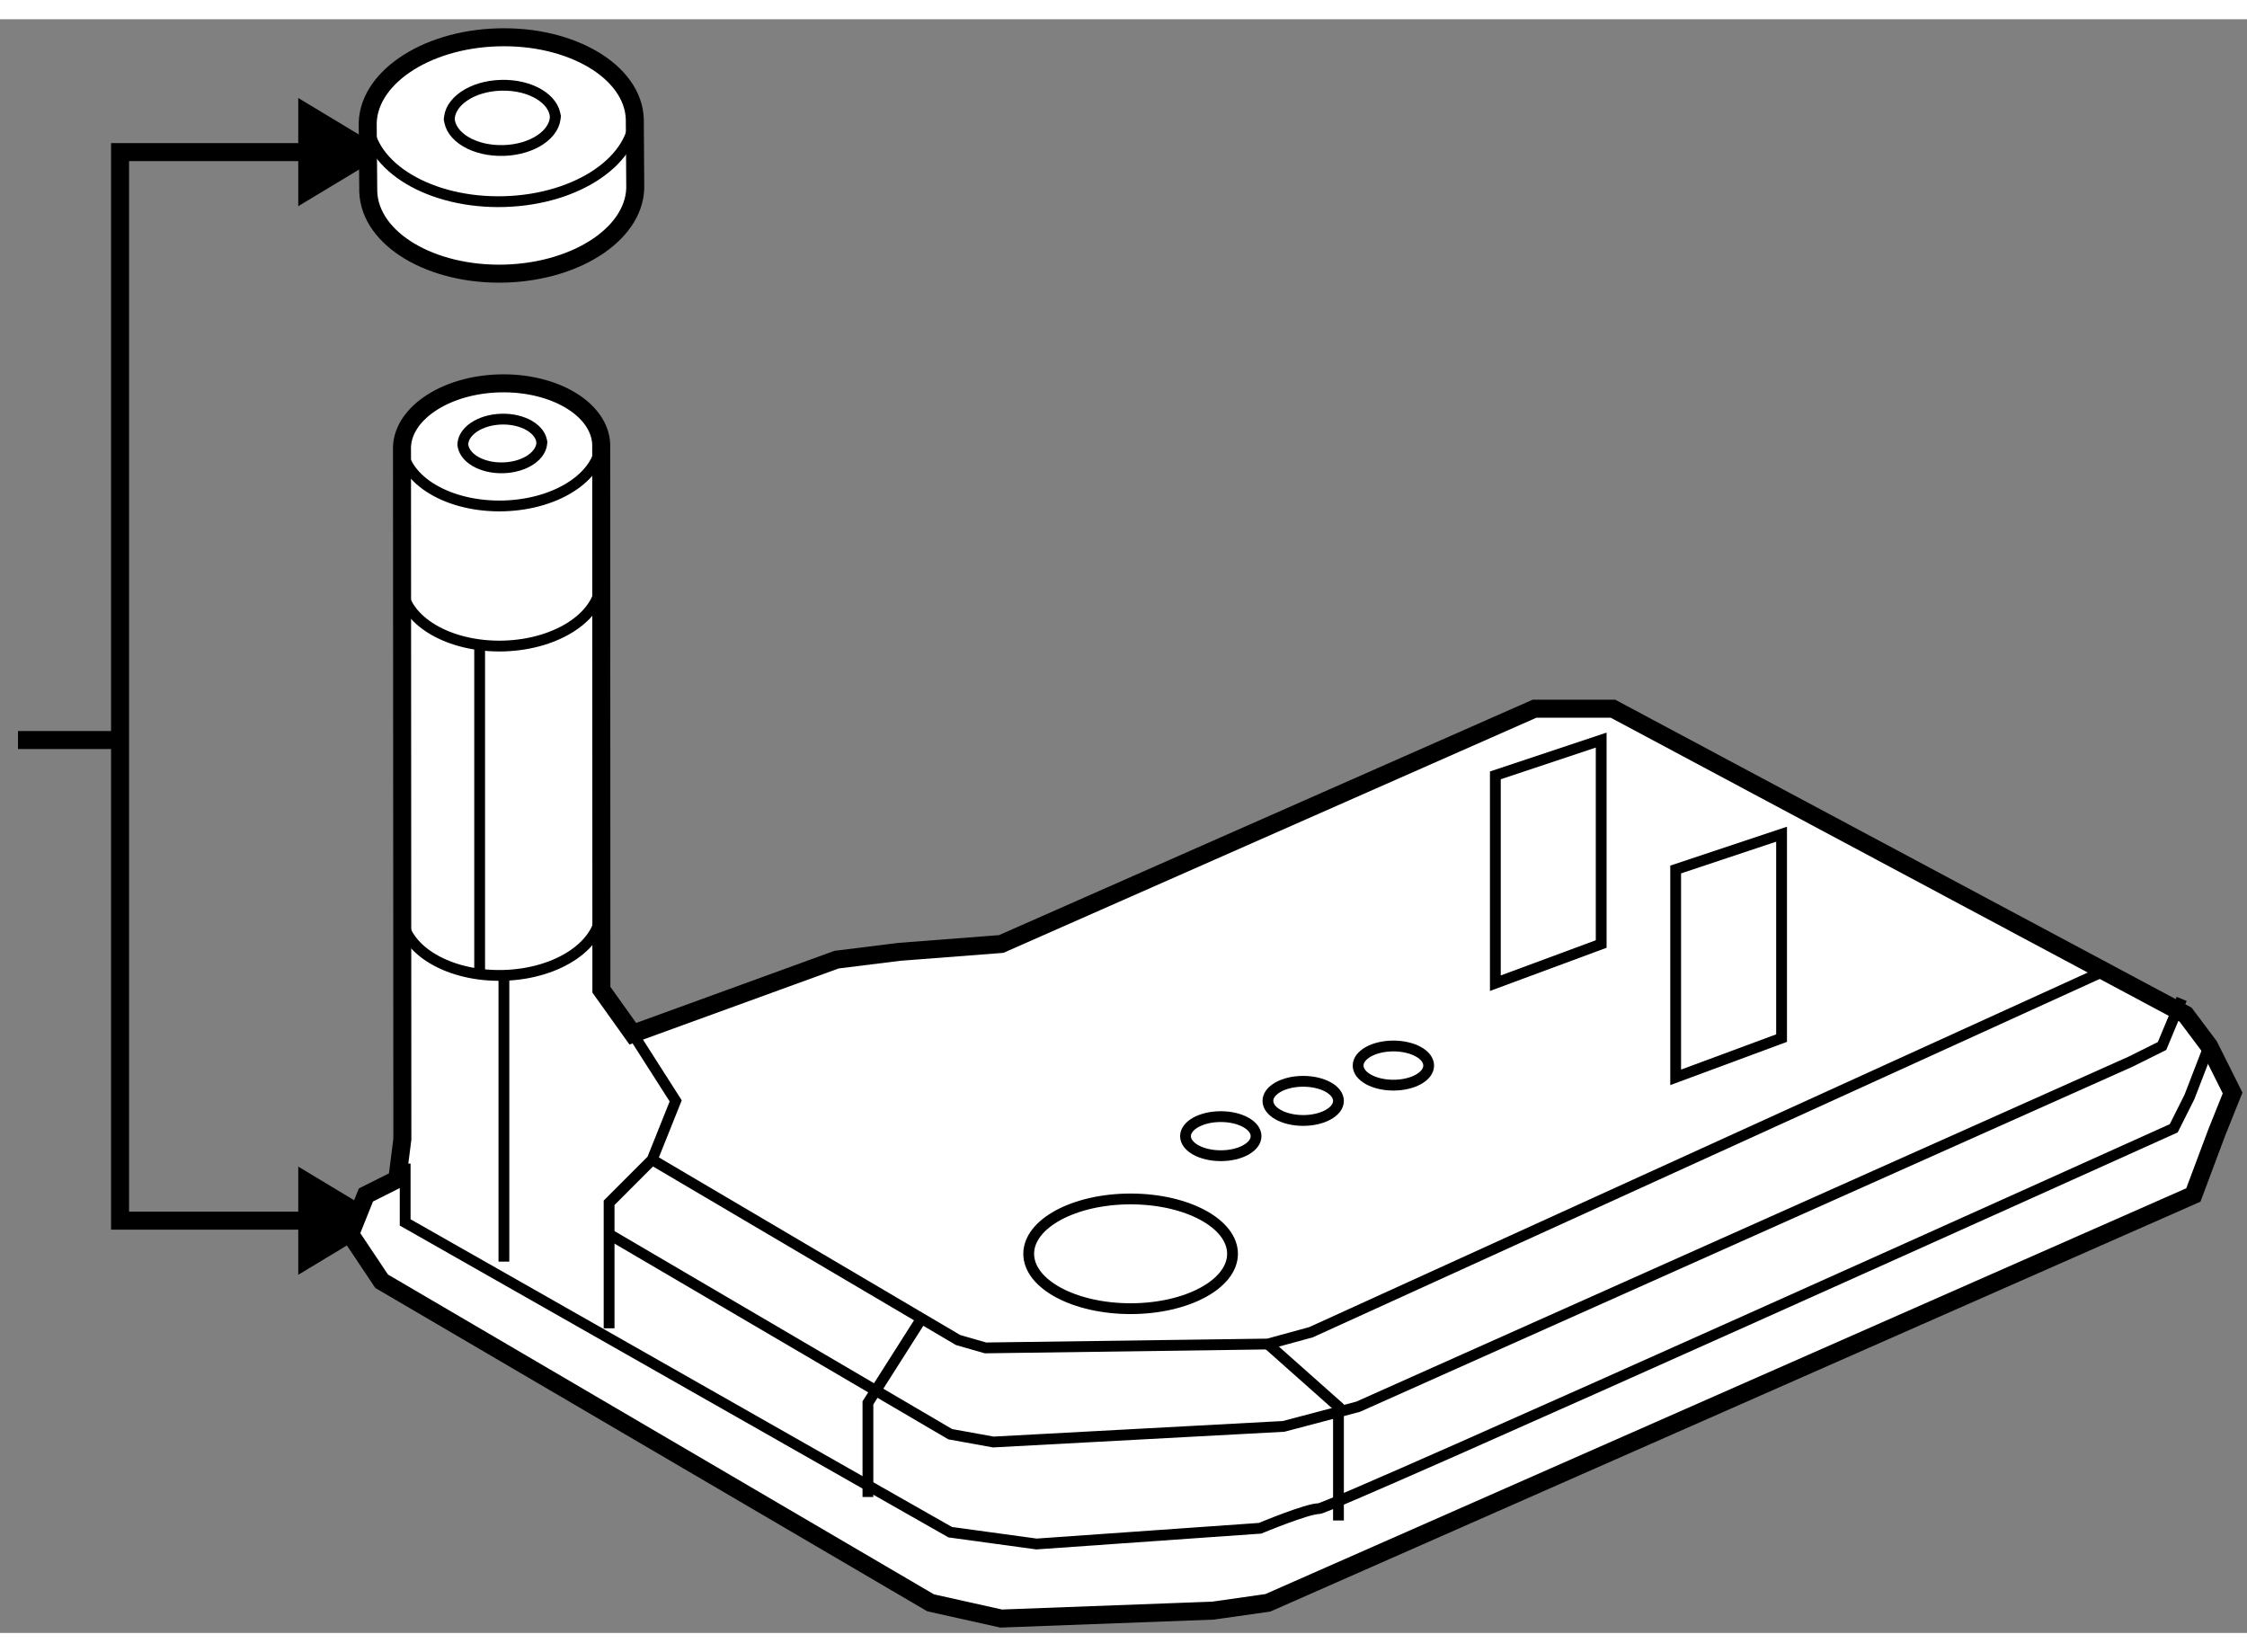 <?xml version="1.0" encoding="utf-8"?>
<!-- Generator: Adobe Illustrator 15.1.0, SVG Export Plug-In . SVG Version: 6.00 Build 0)  -->
<!DOCTYPE svg PUBLIC "-//W3C//DTD SVG 1.1//EN" "http://www.w3.org/Graphics/SVG/1.1/DTD/svg11.dtd">
<svg version="1.1" xmlns="http://www.w3.org/2000/svg" xmlns:xlink="http://www.w3.org/1999/xlink" x="0px" y="0px" width="244.8px"
	 height="180px" viewBox="67.988 17.5 62.419 44.826" enable-background="new 0 0 244.8 180" xml:space="preserve">
	
<rect x="67.988" y="17.5" width="62.419" height="44.826" fill="#808080" stroke="none"/>
	
<g><polygon points="76.273,22.692 78.766,21.19 76.273,19.687 		"></polygon><line fill="none" stroke="#000000" stroke-width="0.5" x1="71.323" y1="37.522" x2="68.488" y2="37.522"></line><polygon points="76.273,52.377 78.766,50.873 76.273,49.371 		"></polygon><polyline fill="none" stroke="#000000" stroke-width="0.5" points="77.423,21.19 71.323,21.19 71.323,50.873 77.423,50.873 		"></polyline></g><g><path fill="#FFFFFF" stroke="#000000" stroke-width="0.5" d="M129.354,46.021l-0.654-0.872l-15.905-8.497h-2.18l-14.815,6.536
			l-2.831,0.218l-1.744,0.217l-5.658,2.058l-0.873-1.223l-0.005-15.152c-0.04-0.978-1.31-1.734-2.839-1.691
			c-1.527,0.044-2.733,0.875-2.695,1.851l0.01,19.143l-0.141,1.114l-0.871,0.437l-0.437,1.089l0.873,1.307l15.25,8.933l1.96,0.437
			l5.885-0.22l1.524-0.217l25.709-11.329l0.653-1.744l0.437-1.089L129.354,46.021z"></path><path fill="none" stroke="#000000" stroke-width="0.3" d="M79.149,29.329c0.038,0.978,1.307,1.733,2.836,1.689
			c1.527-0.044,2.735-0.874,2.695-1.851"></path><path fill="none" stroke="#000000" stroke-width="0.3" d="M79.149,33.219c0.038,0.979,1.307,1.735,2.836,1.691
			c1.527-0.045,2.735-0.875,2.695-1.853"></path><path fill="none" stroke="#000000" stroke-width="0.3" d="M79.149,42.369c0.038,0.979,1.307,1.735,2.836,1.69
			c1.527-0.044,2.735-0.875,2.695-1.851"></path><path fill="none" stroke="#000000" stroke-width="0.3" d="M80.843,29.289c0.015,0.39,0.52,0.689,1.125,0.671
			c0.605-0.017,1.087-0.346,1.072-0.736"></path><path fill="none" stroke="#000000" stroke-width="0.3" d="M83.043,29.278c-0.018-0.386-0.52-0.688-1.128-0.67
			c-0.605,0.018-1.087,0.347-1.07,0.737"></path><path fill="none" stroke="#000000" stroke-width="0.3" d="M79.243,49.288v1.634l15.141,8.605l2.397,0.328l6.21-0.437
			c0,0,1.307-0.545,1.633-0.545c0.328,0,23.748-10.566,23.748-10.566l0.437-0.872l0.546-1.416"></path><polyline fill="none" stroke="#000000" stroke-width="0.3" points="85.567,45.681 86.758,47.546 86.104,49.18 84.908,50.377 
			84.908,53.863 		"></polyline><polyline fill="none" stroke="#000000" stroke-width="0.3" points="84.908,51.249 94.384,56.805 95.583,57.022 103.645,56.588 
			105.714,56.042 127.174,46.456 128.047,46.021 128.592,44.713 		"></polyline><polyline fill="none" stroke="#000000" stroke-width="0.3" points="86.104,49.18 94.604,54.19 95.365,54.408 103.208,54.3 
			104.407,53.972 126.412,43.95 		"></polyline><polyline fill="none" stroke="#000000" stroke-width="0.3" points="92.098,58.549 92.098,55.934 93.622,53.537 		"></polyline><polyline fill="none" stroke="#000000" stroke-width="0.3" points="103.208,54.3 105.169,56.042 105.169,59.202 		"></polyline><line fill="none" stroke="#000000" stroke-width="0.3" x1="81.312" y1="34.91" x2="81.312" y2="44.06"></line><line fill="none" stroke="#000000" stroke-width="0.3" x1="81.986" y1="44.06" x2="81.986" y2="52.011"></line><ellipse fill="none" stroke="#000000" stroke-width="0.3" cx="99.395" cy="51.794" rx="2.831" ry="1.524"></ellipse><ellipse fill="none" stroke="#000000" stroke-width="0.3" cx="101.9" cy="48.526" rx="0.98" ry="0.543"></ellipse><ellipse fill="none" stroke="#000000" stroke-width="0.3" cx="104.189" cy="47.546" rx="0.98" ry="0.544"></ellipse><ellipse fill="none" stroke="#000000" stroke-width="0.3" cx="106.695" cy="46.565" rx="0.98" ry="0.544"></ellipse><polygon fill="none" stroke="#000000" stroke-width="0.3" points="114.536,41.119 114.536,46.892 117.478,45.802 117.478,40.138 
					"></polygon><polygon fill="none" stroke="#000000" stroke-width="0.3" points="109.527,38.504 109.527,44.277 112.467,43.188 112.467,37.524 
					"></polygon></g><g><path fill="#FFFFFF" stroke="#000000" stroke-width="0.5" d="M85.622,20.267c-0.05-1.31-1.753-2.324-3.803-2.265
			c-2.049,0.058-3.667,1.172-3.616,2.481l0.015,1.814c0.053,1.313,1.756,2.326,3.803,2.268c2.049-0.061,3.669-1.172,3.613-2.482
			L85.622,20.267z"></path><path fill="none" stroke="#000000" stroke-width="0.3" d="M78.198,20.299c0.05,1.312,1.754,2.325,3.803,2.266
			c2.047-0.059,3.667-1.172,3.614-2.481"></path><path fill="none" stroke="#000000" stroke-width="0.3" d="M80.467,20.246c0.02,0.521,0.696,0.924,1.512,0.899
			c0.813-0.024,1.456-0.465,1.436-0.985"></path><path fill="none" stroke="#000000" stroke-width="0.3" d="M83.417,20.232c-0.021-0.519-0.697-0.922-1.512-0.898
			c-0.813,0.022-1.456,0.465-1.436,0.986"></path></g>


</svg>
